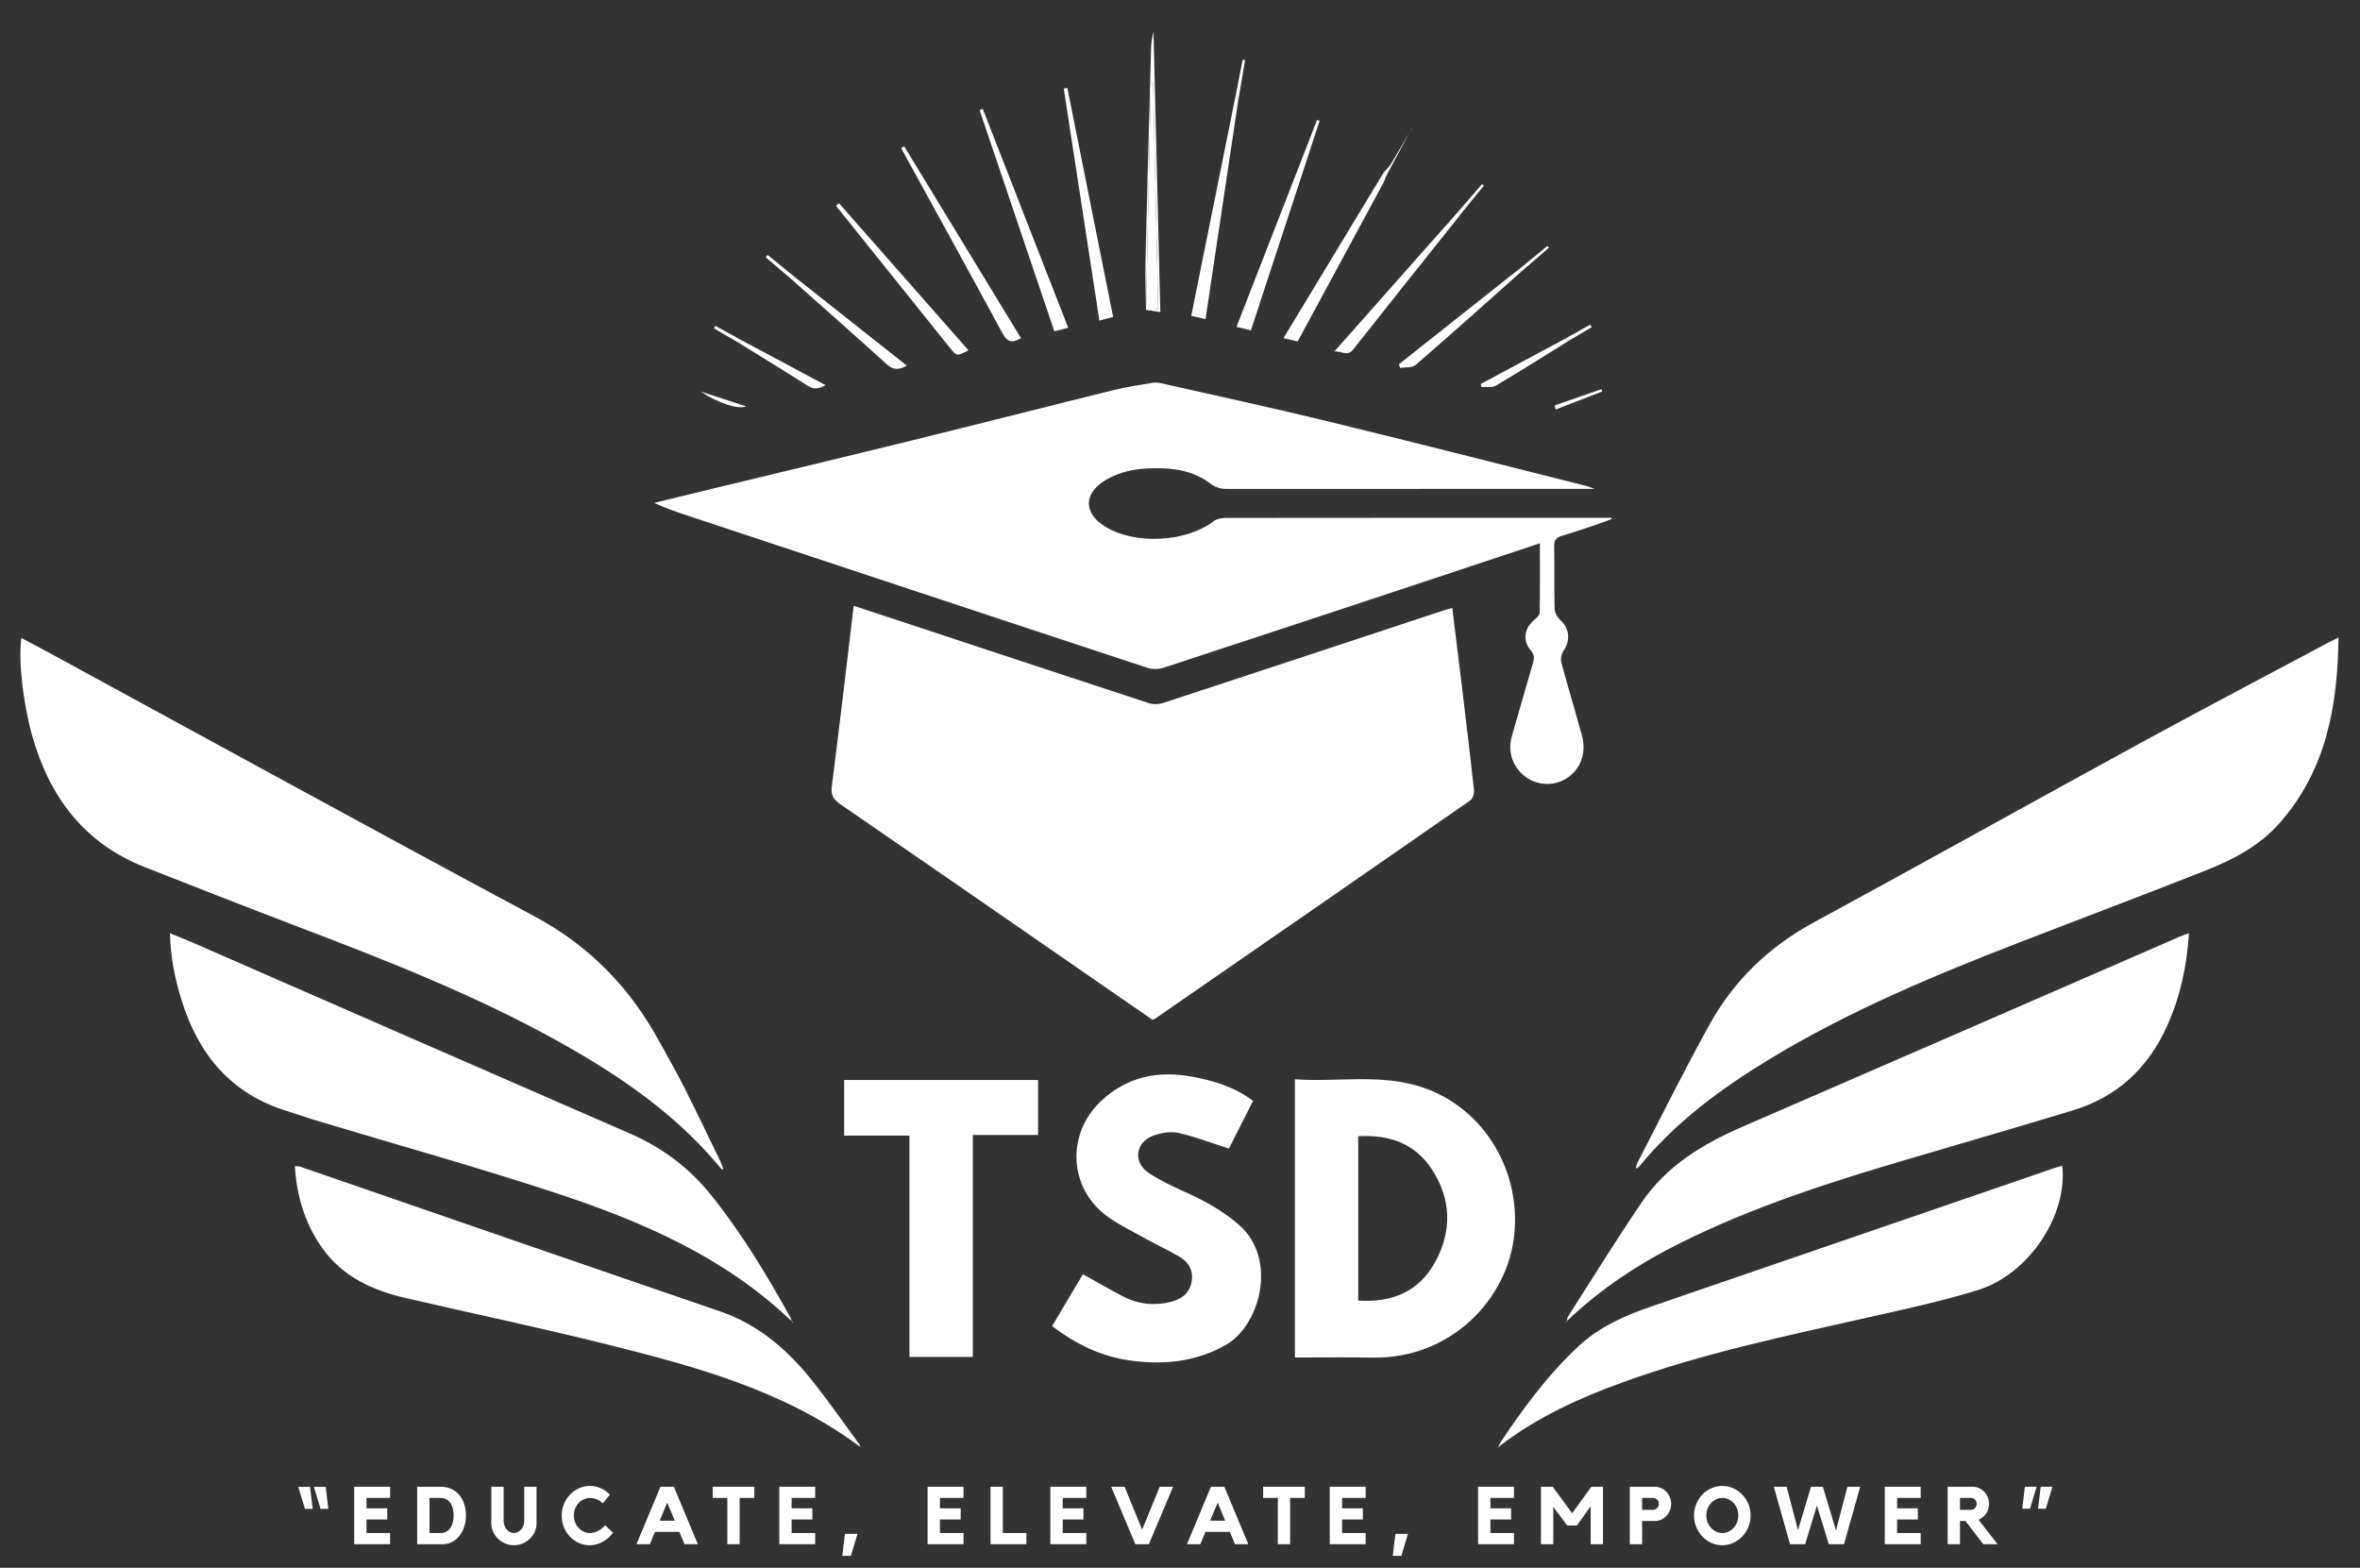 <?xml version="1.0" encoding="utf-8"?>
<!-- Generator: Adobe Illustrator 16.0.0, SVG Export Plug-In . SVG Version: 6.00 Build 0)  -->
<!DOCTYPE svg PUBLIC "-//W3C//DTD SVG 1.1//EN" "http://www.w3.org/Graphics/SVG/1.1/DTD/svg11.dtd">
<svg version="1.1" id="Layer_1" xmlns="http://www.w3.org/2000/svg" xmlns:xlink="http://www.w3.org/1999/xlink" x="0px" y="0px"
	 width="1373.171px" height="912.195px" viewBox="0 0 1373.171 912.195" enable-background="new 0 0 1373.171 912.195"
	 xml:space="preserve">
<rect x="0" y="0" width="1373.171" height="912.195" fill="#333333" stroke="none"/>
<g>
	<defs>
		<rect id="SVGID_1_" x="-47.805" y="-76.146" width="1468.176" height="1080"/>
	</defs>
	<clipPath id="SVGID_2_">
		<use xlink:href="#SVGID_1_"  overflow="visible"/>
	</clipPath>
	<path clip-path="url(#SVGID_2_)" fill="#FFF" d="M1360.678,370.931c-0.525,40.169-7.25,77.294-34.287,107.965
		c-11.734,13.308-27.07,21.302-43.173,27.658c-35.669,14.079-71.562,27.597-107.324,41.438
		c-50.54,19.563-100.505,40.39-146.964,68.687c-28.016,17.063-54.214,36.381-75.157,62.049c-0.327,0.401-0.877,0.619-1.901,1.316
		c0.33-1.478,0.349-2.497,0.77-3.308c13.99-27.001,27.442-54.304,42.208-80.874c14.171-25.498,34.488-45.037,60.41-59.108
		c63.519-34.479,126.612-69.738,190.049-104.37c36.41-19.878,73.153-39.144,109.752-58.677
		C1356.51,372.933,1358.006,372.247,1360.678,370.931"/>
	<path clip-path="url(#SVGID_2_)" fill="#FFF" d="M911.789,768.757c0.14-0.87,0.021-1.906,0.458-2.587
		c14.305-22.315,28.218-44.902,43.142-66.797c14.484-21.25,35.721-33.946,58.923-43.991
		c84.412-36.539,168.716-73.327,253.064-110.011c1.815-0.79,3.687-1.45,6.242-2.447c-1.157,19.476-5.138,37.373-12.869,54.41
		c-11.043,24.333-29.03,40.989-54.694,48.755c-31.395,9.499-62.886,18.677-94.356,27.92c-45.541,13.375-90.713,27.725-133.401,48.91
		c-24.377,12.099-46.886,26.861-66.6,45.73L911.789,768.757z"/>
	<path clip-path="url(#SVGID_2_)" fill="#FFF" d="M872.629,839.891c13.581-20.416,28.049-40.092,46.14-56.865
		c12.139-11.253,26.866-17.631,42.173-22.898c78.411-26.985,156.851-53.887,235.284-80.804c1.189-0.408,2.442-0.635,3.702-0.956
		c3.165,28.73-19.335,62.965-48.936,72.188c-20.795,6.481-42.209,11.071-63.49,15.863c-48.199,10.855-96.577,20.954-143.192,37.814
		c-25.192,9.113-49.373,20.144-70.857,36.448C873.177,840.418,872.903,840.154,872.629,839.891"/>
	<path clip-path="url(#SVGID_2_)" fill="#FFF" d="M420.094,680.507c-2.108-2.431-4.191-4.883-6.328-7.287
		c-25.652-28.864-57.289-49.799-90.728-68.276c-48.86-26.997-100.752-47.091-152.764-66.917
		c-28.738-10.954-57.35-22.239-85.977-33.479c-35.274-13.849-55.44-40.748-65.515-76.301c-5.351-18.881-8.154-43.371-6.344-57.039
		c5.362,2.852,10.576,5.57,15.742,8.38c94.27,51.276,188.332,102.942,282.914,153.639c31.794,17.042,55.298,41.276,72.378,72.479
		c4.987,9.108,10.182,18.113,14.86,27.379c7.186,14.229,14.015,28.639,20.968,42.984c0.618,1.275,1.032,2.65,1.54,3.979
		C420.592,680.2,420.343,680.354,420.094,680.507"/>
	<path clip-path="url(#SVGID_2_)" fill="#FFF" d="M459.523,767.725c-38.698-36.64-86.335-57.152-135.813-73.462
		c-46.273-15.254-93.272-28.306-139.939-42.366c-5.68-1.711-11.257-3.76-16.929-5.497c-32.562-9.975-51.418-32.99-61.226-64.524
		c-3.85-12.378-6.389-25.021-6.736-38.863c4.566,1.865,8.499,3.376,12.357,5.061c85.162,37.191,170.288,74.466,255.493,111.56
		c18.603,8.1,34.237,19.832,46.936,35.617c17.971,22.342,32.635,46.819,46.516,71.81
		C459.952,767.274,459.734,767.496,459.523,767.725"/>
	<path clip-path="url(#SVGID_2_)" fill="#FFF" d="M499.646,841.226c-43.673-32.317-94.901-46.093-146.329-58.951
		c-38.782-9.698-77.93-17.928-116.891-26.92c-19.416-4.481-36.955-12.27-48.958-29.239c-10.013-14.154-14.835-30.018-15.9-47.6
		c1.378,0.128,2.305,0.037,3.105,0.313c81.404,28.061,162.754,56.279,244.222,84.151c22.918,7.841,39.973,23.015,54.561,41.441
		c9.311,11.761,17.866,24.12,26.76,36.212C500.022,840.826,499.832,841.023,499.646,841.226"/>
	<path clip-path="url(#SVGID_2_)" fill="#FFF" d="M753.438,789.863V627.955c23.718,1.744,47.541-2.986,70.818,3.658
		c37.145,10.603,60.374,47.18,56.948,85.649c-3.48,39.08-37.625,73.324-81.975,72.638
		C784.048,789.667,768.859,789.863,753.438,789.863 M790.303,756.729c19.751,1.277,35.374-5.208,44.788-22.488
		c9.799-17.986,9.372-36.425-1.862-53.728c-9.91-15.265-24.958-20.413-42.926-19.41V756.729z"/>
	<path clip-path="url(#SVGID_2_)" fill="#FFF" d="M612.179,771.56c6.286-10.573,12.238-20.584,17.926-30.152
		c8.062,4.472,15.823,9.06,23.839,13.146c8.538,4.354,17.625,5.313,27.004,2.997c6.192-1.529,10.947-4.706,12.312-11.318
		c1.369-6.634-1.404-11.772-7.015-15.034c-7.021-4.082-14.427-7.491-21.505-11.479c-7.703-4.342-15.934-8.146-22.685-13.705
		c-20.252-16.678-20.918-46.468-2.034-64.757c15.257-14.775,33.661-18.565,53.95-14.727c12.391,2.344,24.418,5.893,35.116,14.012
		c-4.922,9.728-9.806,19.377-14.044,27.753c-10.194-3.257-19.656-6.936-29.451-9.12c-4.556-1.017-10.096-0.048-14.598,1.621
		c-10.404,3.854-11.86,15.557-2.624,21.663c6.89,4.555,14.509,8.111,22.072,11.512c11.031,4.958,21.33,10.735,30.563,18.797
		c22.298,19.474,12.607,58.234-7.892,69.844c-17.336,9.817-35.706,11.586-54.818,9.088
		C641.224,789.467,626.169,782.287,612.179,771.56"/>
	<polygon clip-path="url(#SVGID_2_)" fill="#FFF" points="491.168,628.387 603.999,628.387 603.999,660.382 566.028,660.382 
		566.028,789.534 529.162,789.534 529.162,660.743 491.168,660.743 	"/>
	<path clip-path="url(#SVGID_2_)" fill="#FFF" d="M873.451,840.682c-0.603,0.509-1.206,1.019-1.809,1.527l0.068,0.094
		l0.919-2.411C872.903,840.154,873.178,840.418,873.451,840.682"/>
	<path clip-path="url(#SVGID_2_)" fill="#FFF" d="M871.643,842.209l-0.586,0.674c0.218-0.193,0.436-0.388,0.654-0.581
		C871.711,842.303,871.643,842.209,871.643,842.209"/>
	<path clip-path="url(#SVGID_2_)" fill="#FFF" d="M500.216,840.633c0.137,0.396,0.274,0.794,0.411,1.19
		c-0.327-0.199-0.654-0.398-0.981-0.599C499.832,841.023,500.022,840.826,500.216,840.633"/>
	<polygon clip-path="url(#SVGID_2_)" fill="#FFF" points="951.187,681.438 951.075,680.992 951.418,681.043 	"/>
	<path clip-path="url(#SVGID_2_)" fill="#FFF" d="M460.828,768.64c-0.435-0.306-0.87-0.61-1.305-0.915
		c0.211-0.229,0.429-0.45,0.659-0.666c0.186,0.555,0.369,1.111,0.552,1.668L460.828,768.64z"/>
	<path clip-path="url(#SVGID_2_)" fill="#FFF" d="M460.734,768.727c0.256,0.124,0.511,0.247,0.767,0.371l-0.496,0.381
		c-0.06-0.279-0.119-0.56-0.177-0.839L460.734,768.727z"/>
	<path clip-path="url(#SVGID_2_)" fill="#FFF" d="M911.697,768.649c-0.129,0.262-0.258,0.523-0.386,0.786
		c-0.104-0.182-0.208-0.364-0.312-0.547c0.263-0.044,0.525-0.089,0.789-0.133C911.789,768.757,911.697,768.649,911.697,768.649"/>
	<path clip-path="url(#SVGID_2_)" fill="#FFF" d="M496.722,352.481c11.525,3.794,22.689,7.455,33.844,11.145
		c45.943,15.193,91.87,30.437,137.863,45.482c2.54,0.831,5.841,0.727,8.404-0.112c54.557-17.894,109.058-35.957,163.574-53.979
		c1.349-0.446,2.728-0.802,4.606-1.349c1.871,15.276,3.722,30.141,5.507,45.013c2.453,20.434,4.936,40.864,7.149,61.323
		c0.203,1.876-0.853,4.801-2.313,5.815c-61.062,42.436-122.237,84.709-183.406,126.992c-0.294,0.203-0.685,0.267-1.401,0.534
		c-18.56-12.826-37.305-25.776-56.045-38.731c-41.783-28.884-83.524-57.827-125.405-86.567c-4.094-2.81-5.801-5.285-5.107-10.652
		C488.481,422.689,492.479,387.92,496.722,352.481"/>
	<path clip-path="url(#SVGID_2_)" fill="#FFF" d="M896.002,316.093c-19.181,6.38-37.707,12.563-56.245,18.704
		c-54.215,17.961-108.421,35.948-162.692,53.734c-2.896,0.949-6.645,0.975-9.532,0.023
		c-88.848-29.301-177.638-58.777-266.437-88.227c-6.776-2.247-13.554-4.486-20.455-7.719c8.699-2.123,17.396-4.262,26.099-6.368
		c41.136-9.95,82.304-19.764,123.401-29.871c39.446-9.7,78.803-19.767,118.24-29.506c7.283-1.799,14.75-2.867,22.158-4.121
		c1.596-0.27,3.357-0.137,4.949,0.223c32.506,7.357,65.093,14.388,97.473,22.269c50.176,12.21,100.209,25.005,150.299,37.572
		c1.127,0.282,2.197,0.789,4.518,1.64c-72.159,0-142.918-0.017-213.677,0.047c-3.842,0.004-6.875-0.83-10.106-3.297
		c-9.557-7.299-21.007-8.896-32.616-8.766c-9.867,0.11-19.541,1.725-28.22,6.989c-12.745,7.731-12.822,19.13-0.18,26.954
		c17.366,10.749,47.304,9.145,63.169-3.11c1.804-1.393,4.712-1.891,7.109-1.894c74.038-0.092,148.076-0.072,222.114-0.069h2.188
		c0.113,0.208,0.227,0.417,0.339,0.625c-2.602,0.973-5.18,2.02-7.812,2.905c-7.013,2.358-13.999,4.815-21.097,6.888
		c-3.333,0.974-4.771,2.388-4.693,6.11c0.248,12.065-0.077,24.142,0.243,36.203c0.061,2.289,1.533,5.108,3.263,6.679
		c5.396,4.899,6.147,11.739,1.924,17.987c-1.193,1.764-1.811,4.709-1.271,6.731c3.822,14.302,8.165,28.464,12.042,42.752
		c3.019,11.126-1.829,21.651-11.556,26.089c-9.384,4.28-20.675,1.057-26.521-7.7c-3.84-5.752-4.553-12.005-2.629-18.64
		c4.08-14.072,8.038-28.181,12.186-42.233c0.848-2.87,0.834-4.859-1.396-7.425c-4.877-5.615-3.627-12.821,2.199-17.659
		c1.288-1.071,3.058-2.633,3.082-3.996C896.094,343.322,896.002,330.022,896.002,316.093"/>
	<path clip-path="url(#SVGID_2_)" fill="#FFF" d="M720.375,59.087c-6.279,41.966-12.559,83.932-18.94,126.581
		c-2.954-0.667-5.208-1.177-8.311-1.878c8.719-43.266,17.379-86.24,26.039-129.214C719.567,56.08,719.971,57.583,720.375,59.087"/>
	<path clip-path="url(#SVGID_2_)" fill="#FFF" d="M727.842,192.224c-3.221-0.792-5.466-1.344-8.377-2.06
		c15.762-40.474,31.33-80.455,46.868-120.356c1.193,0.364,1.347,0.412,1.499,0.459C754.54,110.803,741.247,151.339,727.842,192.224"
		/>
	<path clip-path="url(#SVGID_2_)" fill="#FFF" d="M647.679,184.417c-2.83,0.754-4.924,1.312-7.999,2.132
		c-6.945-45.257-13.833-90.142-20.72-135.027c0.691-0.125,1.383-0.25,2.074-0.376C629.893,95.455,638.75,139.764,647.679,184.417"/>
	<path clip-path="url(#SVGID_2_)" fill="#FFF" d="M621.551,190.742c-2.854,0.708-4.965,1.23-8.101,2.008
		c-14.511-42.955-28.991-85.815-43.471-128.675l1.869-0.65C588.301,105.569,604.754,147.715,621.551,190.742"/>
	<path clip-path="url(#SVGID_2_)" fill="#FFF" d="M594.062,196.75c-5.393,3.175-8.094,2.087-10.725-2.772
		c-19.505-36.031-39.31-71.899-59.02-107.818c0.59-0.352,1.18-0.706,1.769-1.058C548.688,122.227,571.292,159.351,594.062,196.75"/>
	<path clip-path="url(#SVGID_2_)" fill="#FFF" d="M807.13,101.357l-0.41,0.964c-0.246,0.408-0.491,0.816-0.736,1.224
		c0.12,0.397,0.031,0.739-0.267,1.028c-0.321,0.714-0.643,1.429-0.964,2.142c-16.524,30.569-33.048,61.137-49.708,91.957
		c-2.785-0.646-5.052-1.172-8.25-1.916c19.695-32.555,39.028-64.511,58.36-96.467C805.813,100.646,806.472,101.001,807.13,101.357"
		/>
	<path clip-path="url(#SVGID_2_)" fill="#FFF" d="M488.159,118.24c25.083,28.488,50.166,56.978,75.333,85.563
		c-6.736,3.582-6.745,3.588-11.047-1.774c-22.022-27.443-44.038-54.891-66.057-82.337
		C486.979,119.208,487.569,118.723,488.159,118.24"/>
	<path clip-path="url(#SVGID_2_)" fill="#FFF" d="M848.21,126.806c-20.313,25.498-40.685,50.948-60.873,76.544
		c-3.269,4.144-6.078,1.027-10.898,1.093c24.653-27.83,48.175-54.384,71.698-80.938c0.506,0.464,1.011,0.928,1.518,1.387
		C849.173,125.525,848.691,126.165,848.21,126.806"/>
	<path clip-path="url(#SVGID_2_)" fill="#FFF" d="M885.023,158.161c-20.373,18.098-40.656,36.297-61.26,54.13
		c-2.029,1.757-6.01,1.26-9.085,1.808c-0.228-0.733-0.455-1.465-0.683-2.199c22.604-17.903,45.207-35.807,67.811-53.711
		c0.637-0.474,1.274-0.949,1.91-1.424l0.015-0.013L885.023,158.161z"/>
	<path clip-path="url(#SVGID_2_)" fill="#FFF" d="M462.863,161.518c21.441,16.959,42.883,33.917,64.775,51.232
		c-4.823,2.771-8.109,2.442-11.848-0.948c-18.224-16.52-36.686-32.779-55.064-49.131
		C461.438,162.287,462.151,161.903,462.863,161.518"/>
	<path clip-path="url(#SVGID_2_)" fill="#FFF" d="M666.807,180.327c-0.125-9.382-0.545-18.771-0.323-28.146
		c0.982-41.523,2.132-83.042,3.287-124.561c0.084-3.041,0.693-6.068,1.391-9.056c1.321,53.993,2.642,107.987,3.987,163.009
		c-3.563-0.523-5.944-0.874-8.325-1.224c2.129-0.115,4.259-0.23,7.059-0.381c-0.979-44.551-1.943-88.398-2.906-132.245
		c-0.446-0.007-0.892-0.014-1.338-0.022C668.694,91.91,667.75,136.119,666.807,180.327"/>
	<path clip-path="url(#SVGID_2_)" fill="#FFF" d="M912.847,198.234c-14.119,8.761-28.152,17.667-42.446,26.133
		c-2.209,1.307-5.609,0.599-8.46,0.823l-0.363-1.778l49.037-26.306C911.358,197.482,912.103,197.858,912.847,198.234"/>
	<path clip-path="url(#SVGID_2_)" fill="#FFF" d="M431.886,198.194c15.972,8.535,31.944,17.07,48.471,25.902
		c-4.11,2.455-7.119,2.472-10.698,0.182c-13.246-8.479-26.688-16.65-40.057-24.938C430.364,198.958,431.125,198.576,431.886,198.194
		"/>
	<path clip-path="url(#SVGID_2_)" fill="#FFF" d="M904.518,235.908c9.084-3.144,18.168-6.288,27.254-9.432
		c0.156,0.437,0.313,0.874,0.469,1.311c-9.024,3.484-18.05,6.968-27.074,10.452C904.95,237.463,904.733,236.685,904.518,235.908"/>
	<path clip-path="url(#SVGID_2_)" fill="#FFF" d="M807.13,101.357c-0.658-0.356-1.316-0.712-1.975-1.068
		c1.453-1.694,3.17-3.227,4.311-5.11c4.128-6.803,8.062-13.723,12.069-20.6l-0.072-0.073
		C816.685,83.458,811.907,92.407,807.13,101.357"/>
	<path clip-path="url(#SVGID_2_)" fill="#FFF" d="M407.541,227.773c8.648,2.813,17.296,5.625,26.598,8.649
		C429.382,238.378,418.211,234.661,407.541,227.773"/>
	<path clip-path="url(#SVGID_2_)" fill="#FFF" d="M462.863,161.518c-0.712,0.385-1.425,0.769-2.137,1.153
		c-5.063-4.329-10.128-8.658-15.192-12.988c0.371-0.452,0.741-0.904,1.11-1.357L462.863,161.518z"/>
	<path clip-path="url(#SVGID_2_)" fill="#FFF" d="M849.653,124.896c-0.505-0.464-1.011-0.928-1.517-1.392
		c4.746-5.467,9.493-10.936,14.24-16.404c0.34,0.29,0.682,0.58,1.022,0.871C858.817,113.612,854.235,119.253,849.653,124.896"/>
	<path clip-path="url(#SVGID_2_)" fill="#FFF" d="M720.375,59.087c-0.404-1.504-0.808-3.007-1.212-4.511
		c1.292-6.618,2.585-13.236,3.877-19.854c0.477,0.096,0.955,0.193,1.433,0.29C723.107,43.037,721.741,51.062,720.375,59.087"/>
	<path clip-path="url(#SVGID_2_)" fill="#FFF" d="M885.023,158.161l-1.292-1.409c5.551-4.55,11.101-9.101,16.65-13.651
		c0.296,0.337,0.593,0.673,0.89,1.01C895.855,148.795,890.439,153.478,885.023,158.161"/>
	<path clip-path="url(#SVGID_2_)" fill="#FFF" d="M431.886,198.194c-0.761,0.382-1.522,0.764-2.284,1.146l-14.204-8.282
		c0.27-0.5,0.54-0.999,0.81-1.499C421.434,192.438,426.66,195.315,431.886,198.194"/>
	<path clip-path="url(#SVGID_2_)" fill="#FFF" d="M912.847,198.234c-0.744-0.376-1.488-0.752-2.232-1.128
		c4.879-2.742,9.757-5.485,14.636-8.227c0.297,0.501,0.595,1.001,0.893,1.502C921.711,193,917.279,195.618,912.847,198.234"/>
	<path clip-path="url(#SVGID_2_)" fill="#FFF" d="M821.535,74.579c0.388-0.541,0.775-1.083,0.585-0.816
		c0.215-0.245-0.221,0.25-0.657,0.744C821.462,74.507,821.535,74.579,821.535,74.579"/>
	<path clip-path="url(#SVGID_2_)" fill="#FFF" d="M848.21,126.806c0.481-0.641,0.963-1.28,1.445-1.92
		C849.174,125.525,848.691,126.165,848.21,126.806"/>
	<path clip-path="url(#SVGID_2_)" fill="#FFF" d="M804.752,106.716c0.322-0.714,0.644-1.429,0.966-2.143
		C805.396,105.287,805.074,106.002,804.752,106.716"/>
	<path clip-path="url(#SVGID_2_)" fill="#FFF" d="M883.717,156.766c-0.637,0.475-1.273,0.949-1.91,1.424
		C882.443,157.715,883.08,157.241,883.717,156.766"/>
	<polygon clip-path="url(#SVGID_2_)" fill="#FFF" points="903.985,141.401 903.806,141.583 903.949,141.438 	"/>
	<polygon clip-path="url(#SVGID_2_)" fill="#FFF" points="864.934,104.62 864.786,104.754 864.962,104.585 	"/>
	<polyline clip-path="url(#SVGID_2_)" fill="#FFF" points="864.962,104.585 865.097,104.477 864.933,104.62 864.962,104.585 	"/>
	<path clip-path="url(#SVGID_2_)" fill="#FFF" d="M805.983,103.546c0.245-0.408,0.491-0.816,0.736-1.225
		C806.475,102.73,806.229,103.138,805.983,103.546"/>
	<polyline clip-path="url(#SVGID_2_)" fill="#FFF" points="903.949,141.438 904.089,141.259 903.982,141.402 903.949,141.438 	
		"/>
	<path clip-path="url(#SVGID_2_)" fill="#FFF" d="M666.807,180.327c0.944-44.208,1.888-88.417,2.832-132.626
		c0.446,0.008,0.892,0.015,1.338,0.022c0.963,43.847,1.927,87.694,2.906,132.245c-2.8,0.151-4.93,0.266-7.059,0.381L666.807,180.327
		z"/>
	<path clip-path="url(#SVGID_2_)" fill="#FFF" d="M181.948,877.925h-4.526l-3.868-12.78h6.838L181.948,877.925z M191.05,877.925
		h-4.527l-3.867-12.78h6.838L191.05,877.925z"/>
	<polygon clip-path="url(#SVGID_2_)" fill="#FFF" points="206.094,865.051 226.985,865.051 226.985,871.559 213.262,871.559 
		213.262,877.595 225.333,877.595 225.333,884.103 213.262,884.103 213.262,891.978 226.985,891.978 226.985,898.485 
		206.094,898.485 	"/>
	<path clip-path="url(#SVGID_2_)" fill="#FFF" d="M256.244,865.051c2.425,0,4.566,0.44,6.424,1.32s3.409,2.075,4.653,3.584
		c1.243,1.509,2.189,3.285,2.835,5.329c0.645,2.044,0.967,4.213,0.967,6.506c0,2.328-0.338,4.505-1.016,6.533
		c-0.676,2.027-1.613,3.796-2.81,5.305c-1.196,1.509-2.614,2.696-4.251,3.561c-1.637,0.865-3.417,1.297-5.337,1.297h-14.974v-33.435
		H256.244z M256.269,891.978c1.352,0,2.507-0.274,3.466-0.823s1.752-1.294,2.382-2.234c0.628-0.941,1.091-2.023,1.391-3.247
		c0.298-1.223,0.448-2.509,0.448-3.857s-0.142-2.643-0.425-3.882c-0.283-1.239-0.739-2.328-1.367-3.27
		c-0.629-0.941-1.431-1.694-2.405-2.259c-0.975-0.564-2.138-0.847-3.49-0.847h-6.366v20.419H256.269z"/>
	<path clip-path="url(#SVGID_2_)" fill="#FFF" d="M305.03,865.051h7.168v21.362c0,1.667-0.347,3.27-1.04,4.81
		c-0.692,1.541-1.637,2.894-2.834,4.057c-1.197,1.163-2.591,2.091-4.181,2.781c-1.59,0.691-3.299,1.038-5.125,1.038
		c-1.796,0-3.497-0.347-5.103-1.038c-1.606-0.69-3-1.618-4.181-2.781s-2.118-2.516-2.811-4.057c-0.692-1.54-1.039-3.143-1.039-4.81
		v-21.362h7.168v19.947c0,0.943,0.156,1.832,0.47,2.665c0.313,0.833,0.736,1.572,1.268,2.216c0.532,0.645,1.166,1.155,1.902,1.533
		c0.736,0.377,1.511,0.565,2.326,0.565c0.845,0,1.627-0.188,2.348-0.565c0.721-0.378,1.354-0.889,1.902-1.533
		c0.549-0.644,0.979-1.383,1.292-2.216c0.313-0.833,0.47-1.722,0.47-2.665V865.051z"/>
	<path clip-path="url(#SVGID_2_)" fill="#FFF" d="M343.275,891.978c1.509,0,2.986-0.346,4.433-1.037
		c1.445-0.692,2.907-1.854,4.385-3.49l4.622,4.386c-1.856,2.39-3.97,4.197-6.343,5.423c-2.374,1.227-4.818,1.84-7.333,1.84
		c-2.264,0-4.386-0.465-6.366-1.393c-1.981-0.926-3.702-2.176-5.164-3.749c-1.462-1.57-2.61-3.401-3.442-5.493
		c-0.834-2.091-1.25-4.314-1.25-6.674c0-2.356,0.432-4.573,1.296-6.647c0.865-2.075,2.036-3.898,3.514-5.471
		c1.477-1.571,3.222-2.813,5.234-3.726c2.012-0.911,4.15-1.367,6.414-1.367c2.106,0,4.11,0.394,6.012,1.179
		c1.902,0.786,3.765,2.091,5.589,3.914l-4.15,5.046c-1.321-1.226-2.57-2.052-3.749-2.476c-1.179-0.425-2.413-0.637-3.702-0.637
		c-1.29,0-2.508,0.268-3.655,0.802c-1.148,0.535-2.146,1.259-2.994,2.169c-0.849,0.912-1.518,1.989-2.005,3.23
		c-0.488,1.242-0.731,2.57-0.731,3.983c0,1.416,0.243,2.736,0.731,3.963c0.487,1.226,1.156,2.303,2.005,3.23
		c0.848,0.928,1.846,1.658,2.994,2.192C340.767,891.711,341.985,891.978,343.275,891.978"/>
	<path clip-path="url(#SVGID_2_)" fill="#FFF" d="M392.083,865.051l13.959,33.435h-7.734l-3.018-7.168h-14.194l-2.972,7.168
		h-7.78l13.958-33.435H392.083z M392.602,884.81l-4.386-10.517l-4.385,10.517H392.602z"/>
	<polygon clip-path="url(#SVGID_2_)" fill="#FFF" points="414.671,865.051 438.91,865.051 438.91,871.559 430.375,871.559 
		430.375,898.485 423.208,898.485 423.208,871.559 414.671,871.559 	"/>
	<polygon clip-path="url(#SVGID_2_)" fill="#FFF" points="453.435,865.051 474.326,865.051 474.326,871.559 460.603,871.559 
		460.603,877.595 472.675,877.595 472.675,884.103 460.603,884.103 460.603,891.978 474.326,891.978 474.326,898.485 
		453.435,898.485 	"/>
	<polygon clip-path="url(#SVGID_2_)" fill="#FFF" points="491.632,892.496 498.942,892.496 495.074,905.276 490.076,905.276 	"/>
	<polygon clip-path="url(#SVGID_2_)" fill="#FFF" points="539.732,865.051 560.623,865.051 560.623,871.559 546.9,871.559 
		546.9,877.595 558.972,877.595 558.972,884.103 546.9,884.103 546.9,891.978 560.623,891.978 560.623,898.485 539.732,898.485 	"/>
	<polygon clip-path="url(#SVGID_2_)" fill="#FFF" points="583.494,891.978 597.217,891.978 597.217,898.485 576.326,898.485 
		576.326,865.051 583.494,865.051 	"/>
	<polygon clip-path="url(#SVGID_2_)" fill="#FFF" points="611.175,865.051 632.066,865.051 632.066,871.559 618.343,871.559 
		618.343,877.595 630.415,877.595 630.415,884.103 618.343,884.103 618.343,891.978 632.066,891.978 632.066,898.485 
		611.175,898.485 	"/>
	<polygon clip-path="url(#SVGID_2_)" fill="#FFF" points="674.791,865.051 682.571,865.051 668.472,898.485 660.597,898.485 
		646.542,865.051 654.325,865.051 664.558,890.044 	"/>
	<path clip-path="url(#SVGID_2_)" fill="#FFF" d="M712.375,865.051l13.959,33.435h-7.733l-3.019-7.168h-14.193l-2.973,7.168
		h-7.779l13.958-33.435H712.375z M712.895,884.81l-4.386-10.517l-4.386,10.517H712.895z"/>
	<polygon clip-path="url(#SVGID_2_)" fill="#FFF" points="734.964,865.051 759.203,865.051 759.203,871.559 750.668,871.559 
		750.668,898.485 743.5,898.485 743.5,871.559 734.964,871.559 	"/>
	<polygon clip-path="url(#SVGID_2_)" fill="#FFF" points="773.729,865.051 794.619,865.051 794.619,871.559 780.896,871.559 
		780.896,877.595 792.968,877.595 792.968,884.103 780.896,884.103 780.896,891.978 794.619,891.978 794.619,898.485 
		773.729,898.485 	"/>
	<polygon clip-path="url(#SVGID_2_)" fill="#FFF" points="811.925,892.496 819.234,892.496 815.367,905.276 810.369,905.276 	"/>
	<polygon clip-path="url(#SVGID_2_)" fill="#FFF" points="860.025,865.051 880.916,865.051 880.916,871.559 867.193,871.559 
		867.193,877.595 879.265,877.595 879.265,884.103 867.193,884.103 867.193,891.978 880.916,891.978 880.916,898.485 
		860.025,898.485 	"/>
	<polygon clip-path="url(#SVGID_2_)" fill="#FFF" points="925.943,865.051 932.695,865.051 932.695,898.485 925.527,898.485 
		925.527,876.415 917.557,887.592 911.851,887.592 903.786,876.746 903.786,898.485 896.618,898.485 896.618,865.051 
		903.418,865.051 914.752,880.471 	"/>
	<path clip-path="url(#SVGID_2_)" fill="#FFF" d="M962.762,865.051c1.323,0,2.566,0.259,3.731,0.777
		c1.167,0.52,2.183,1.227,3.049,2.123c0.866,0.896,1.552,1.949,2.056,3.159c0.504,1.211,0.756,2.508,0.756,3.891
		c0,1.384-0.252,2.681-0.754,3.891c-0.504,1.21-1.188,2.271-2.052,3.183c-0.865,0.912-1.879,1.627-3.042,2.145
		c-1.163,0.521-2.404,0.779-3.725,0.779h-7.31v13.487h-7.168v-33.435H962.762z M961.807,878.49c0.907,0,1.697-0.337,2.37-1.014
		c0.672-0.676,1.009-1.501,1.009-2.476c0-0.943-0.337-1.752-1.009-2.429c-0.673-0.676-1.463-1.014-2.37-1.014h-6.335v6.932H961.807z
		"/>
	<path clip-path="url(#SVGID_2_)" fill="#FFF" d="M1002.11,864.579c2.264,0,4.4,0.456,6.413,1.367
		c2.012,0.912,3.765,2.154,5.258,3.726c1.493,1.572,2.672,3.396,3.537,5.471c0.864,2.074,1.297,4.291,1.297,6.647
		c0,2.328-0.433,4.545-1.297,6.65c-0.865,2.107-2.044,3.946-3.537,5.517c-1.493,1.573-3.246,2.823-5.258,3.749
		c-2.013,0.928-4.149,1.393-6.413,1.393s-4.402-0.465-6.413-1.393c-2.013-0.926-3.758-2.176-5.235-3.749
		c-1.478-1.57-2.648-3.409-3.513-5.517c-0.865-2.105-1.297-4.322-1.297-6.65c0-2.356,0.432-4.573,1.297-6.647
		c0.864-2.075,2.035-3.898,3.513-5.471c1.478-1.571,3.223-2.813,5.235-3.726C997.708,865.035,999.847,864.579,1002.11,864.579
		 M1002.134,891.978c1.285,0,2.492-0.267,3.621-0.802c1.129-0.534,2.117-1.265,2.964-2.192s1.513-2.005,1.999-3.23
		c0.486-1.227,0.729-2.547,0.729-3.963c0-1.413-0.243-2.741-0.729-3.983c-0.486-1.241-1.152-2.326-1.999-3.254
		c-0.847-0.927-1.835-1.658-2.964-2.192s-2.336-0.802-3.621-0.802c-1.286,0-2.494,0.268-3.622,0.802
		c-1.129,0.534-2.117,1.266-2.964,2.192c-0.847,0.928-1.513,2.013-1.999,3.254c-0.486,1.242-0.729,2.57-0.729,3.983
		c0,1.416,0.242,2.736,0.729,3.963c0.486,1.226,1.152,2.303,1.999,3.23s1.835,1.658,2.964,2.192
		C999.64,891.711,1000.848,891.978,1002.134,891.978"/>
	<polygon clip-path="url(#SVGID_2_)" fill="#FFF" points="1074.922,865.051 1082.373,865.051 1072.941,898.485 1064.076,898.485 
		1057.19,875.991 1050.306,898.485 1041.534,898.485 1032.103,865.051 1039.554,865.051 1046.156,890.327 1053.748,865.051 
		1060.634,865.051 1068.272,890.516 	"/>
	<polygon clip-path="url(#SVGID_2_)" fill="#FFF" points="1096.661,865.051 1117.552,865.051 1117.552,871.559 1103.829,871.559 
		1103.829,877.595 1115.901,877.595 1115.901,884.103 1103.829,884.103 1103.829,891.978 1117.552,891.978 1117.552,898.485 
		1096.661,898.485 	"/>
	<path clip-path="url(#SVGID_2_)" fill="#FFF" d="M1157.305,875.001c0,1.069-0.149,2.083-0.447,3.041
		c-0.3,0.96-0.716,1.84-1.25,2.642c-0.535,0.802-1.179,1.509-1.934,2.122c-0.755,0.612-1.573,1.108-2.452,1.485l11.082,14.194
		h-8.347l-10.328-13.487h-3.206v13.487h-7.168v-33.435h14.431c1.319,0,2.569,0.259,3.748,0.777c1.179,0.52,2.2,1.227,3.065,2.123
		c0.864,0.896,1.548,1.949,2.052,3.159C1157.053,872.321,1157.305,873.618,1157.305,875.001 M1146.789,878.49
		c0.911,0,1.697-0.337,2.357-1.014c0.66-0.676,0.99-1.501,0.99-2.476c0-0.943-0.33-1.752-0.99-2.429
		c-0.66-0.676-1.446-1.014-2.357-1.014h-6.366v6.932H1146.789z"/>
	<path clip-path="url(#SVGID_2_)" fill="#FFF" d="M1178.196,865.051h6.838l-3.868,12.779h-4.526L1178.196,865.051z
		 M1187.392,865.051h6.838l-3.867,12.779h-4.526L1187.392,865.051z"/>
</g>
</svg>
